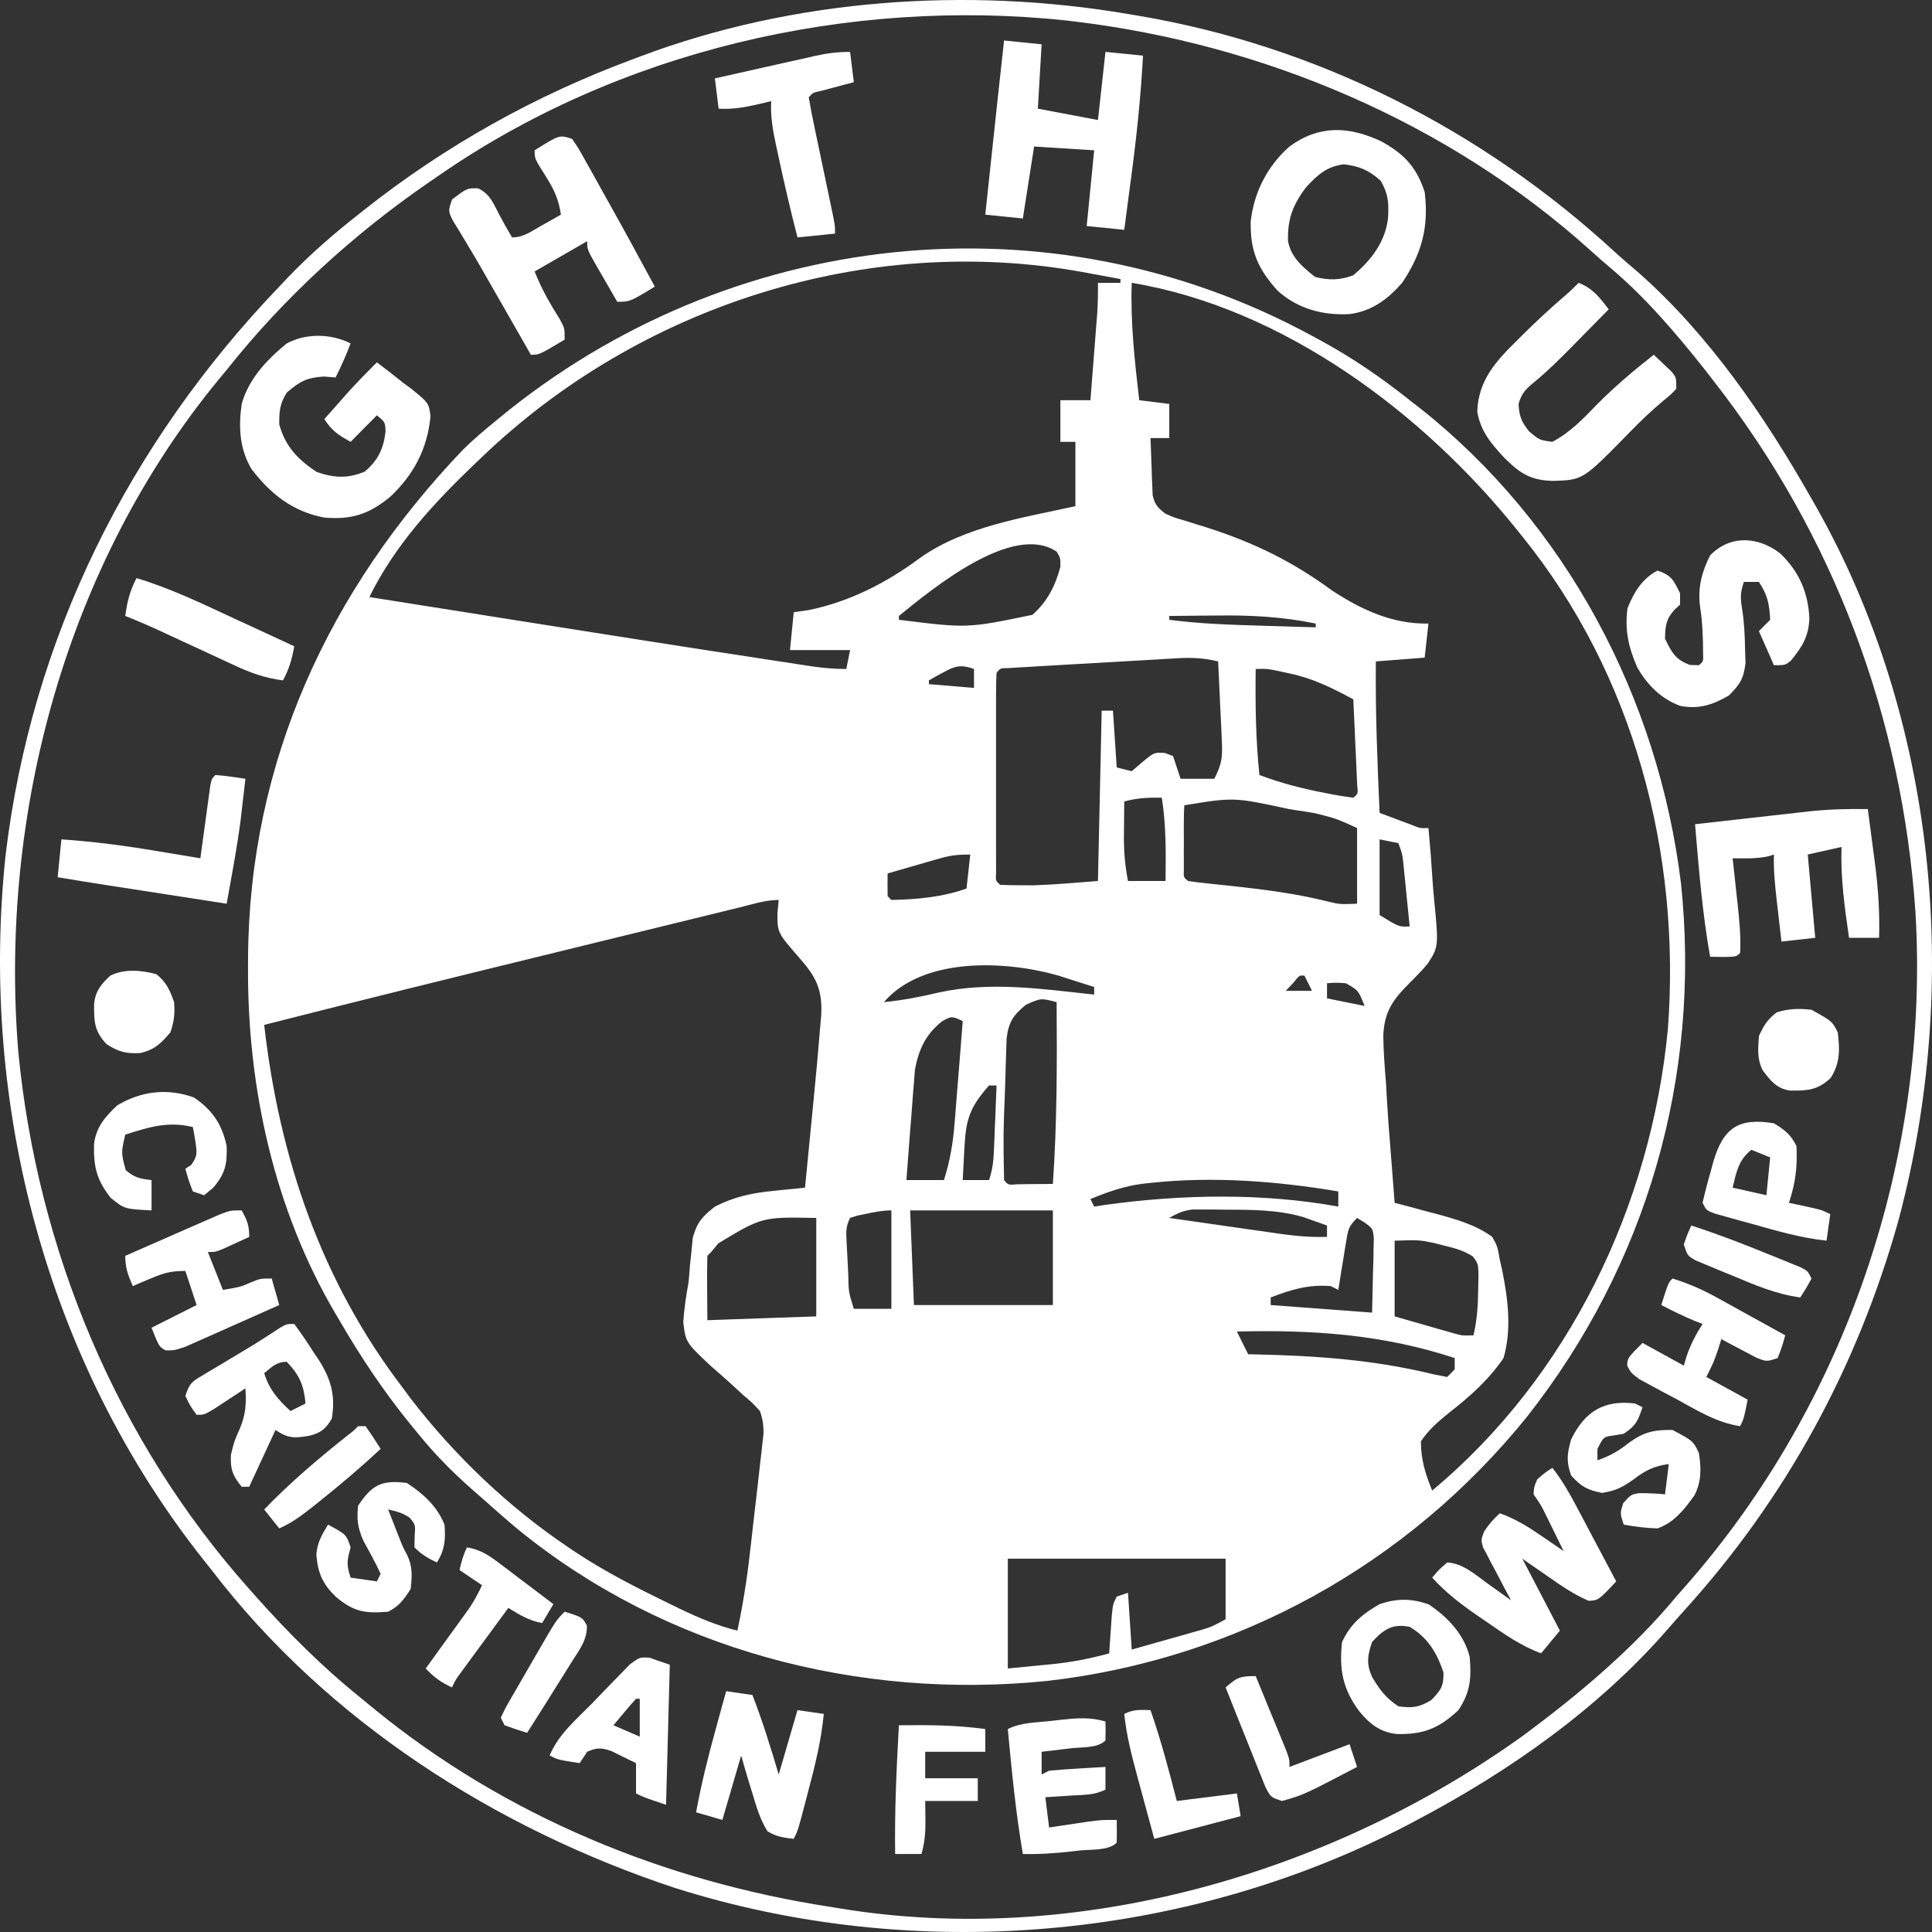 <svg width="64" height="64" viewBox="0 0 64 64" fill="none" xmlns="http://www.w3.org/2000/svg">
<rect x="0" y="0" width="64" height="64" fill="#333333" stroke="none"/>
<path d="M43.462 11.125C43.538 11.166 43.614 11.207 43.693 11.249C44.766 11.829 45.742 12.494 46.697 13.257C46.804 13.34 46.912 13.423 47.023 13.509C51.88 17.346 54.933 23.121 55.685 29.263C56.357 35.666 54.546 41.895 50.589 46.925C46.621 51.845 40.942 54.968 34.689 55.683C28.453 56.317 22.049 54.659 17.147 50.653C16.747 50.319 16.357 49.974 15.968 49.627C15.854 49.527 15.74 49.428 15.622 49.325C14.977 48.754 14.395 48.166 13.853 47.495C13.749 47.369 13.646 47.242 13.539 47.112C12.675 46.043 11.932 44.922 11.241 43.733C11.197 43.659 11.153 43.585 11.108 43.509C9.082 40.062 8.196 36.03 8.216 32.053C8.216 31.957 8.216 31.861 8.217 31.763C8.246 25.243 10.896 19.541 15.346 14.887C15.664 14.576 15.996 14.29 16.341 14.009C16.432 13.934 16.432 13.934 16.525 13.857C24.133 7.581 34.757 6.388 43.462 11.125ZM15.968 15.138C15.898 15.204 15.829 15.27 15.757 15.338C14.379 16.655 13.084 18.05 12.236 19.778C13.496 19.978 14.757 20.178 16.017 20.377C16.603 20.47 17.189 20.562 17.774 20.655C20.192 21.039 22.61 21.42 25.029 21.788C25.248 21.822 25.468 21.855 25.687 21.889C25.989 21.935 26.291 21.981 26.593 22.027C26.682 22.041 26.771 22.054 26.863 22.069C27.261 22.128 27.631 22.161 28.035 22.161C28.076 21.954 28.118 21.747 28.16 21.534C27.503 21.534 26.846 21.534 26.169 21.534C26.21 21.12 26.252 20.706 26.294 20.28C26.458 20.257 26.622 20.233 26.791 20.209C28.144 19.934 29.382 19.298 30.484 18.477C31.957 17.437 33.898 17.149 35.624 16.768C35.624 16.065 35.624 15.361 35.624 14.636C35.46 14.636 35.296 14.636 35.127 14.636C35.127 14.181 35.127 13.726 35.127 13.257C35.455 13.257 35.783 13.257 36.122 13.257C36.164 12.726 36.205 12.196 36.246 11.666C36.258 11.515 36.27 11.365 36.282 11.21C36.294 11.065 36.305 10.92 36.316 10.771C36.327 10.637 36.337 10.504 36.348 10.367C36.368 10.033 36.375 9.703 36.371 9.369C36.617 9.369 36.863 9.369 37.117 9.369C37.117 9.328 37.117 9.286 37.117 9.244C36.791 9.183 36.464 9.123 36.138 9.063C36.047 9.046 35.957 9.029 35.863 9.012C28.716 7.716 21.199 10.122 15.968 15.138ZM37.49 9.369C37.444 10.679 37.588 11.958 37.739 13.257C38.068 13.298 38.396 13.34 38.734 13.382C38.734 13.755 38.734 14.127 38.734 14.511C38.529 14.511 38.324 14.511 38.112 14.511C38.123 14.859 38.136 15.206 38.151 15.553C38.154 15.652 38.157 15.751 38.16 15.852C38.164 15.947 38.169 16.042 38.173 16.14C38.176 16.227 38.18 16.315 38.183 16.405C38.254 16.72 38.356 16.824 38.61 17.019C38.906 17.148 38.906 17.148 39.243 17.245C39.368 17.284 39.493 17.324 39.623 17.364C39.755 17.406 39.888 17.447 40.025 17.489C41.565 17.988 42.82 18.603 44.131 19.564C45.114 20.21 46.144 20.679 47.319 20.656C47.277 21.029 47.236 21.401 47.194 21.785C46.66 21.826 46.127 21.868 45.577 21.91C45.559 23.585 45.627 25.254 45.701 26.927C45.924 27.011 46.147 27.095 46.37 27.178C46.494 27.224 46.618 27.271 46.746 27.319C47.052 27.442 47.052 27.442 47.319 27.429C47.374 28.003 47.419 28.578 47.454 29.154C47.467 29.349 47.483 29.544 47.502 29.738C47.659 31.356 47.659 31.356 47.295 31.924C47.104 32.147 46.905 32.355 46.697 32.561C46.143 33.113 45.86 33.502 45.823 34.302C45.83 34.817 45.866 35.326 45.911 35.839C45.924 36.047 45.935 36.255 45.946 36.463C45.974 36.957 46.011 37.45 46.052 37.943C46.074 38.203 46.094 38.465 46.113 38.726C46.141 39.099 46.169 39.472 46.199 39.845C46.349 39.884 46.499 39.924 46.654 39.964C46.855 40.018 47.055 40.073 47.256 40.127C47.355 40.153 47.453 40.178 47.555 40.205C48.209 40.383 48.879 40.566 49.433 40.974C49.605 41.287 49.605 41.287 49.682 41.726C49.706 41.832 49.73 41.938 49.755 42.047C49.954 43.021 50.083 44.02 49.807 44.987C49.319 45.702 48.696 46.259 48.017 46.787C47.644 47.092 47.339 47.344 47.07 47.746C47.068 48.342 47.216 48.83 47.443 49.376C51.968 45.608 54.695 39.929 55.252 34.078C55.686 28.26 54.116 22.33 50.429 17.772C50.377 17.707 50.326 17.643 50.273 17.577C47.153 13.681 42.506 10.201 37.49 9.369ZM29.777 20.405C29.777 20.447 29.777 20.488 29.777 20.531C32.043 20.814 32.043 20.814 34.201 20.367C34.696 19.927 34.957 19.411 35.127 18.775C35.13 18.487 35.13 18.487 35.002 18.273C33.549 17.297 30.88 19.508 29.777 20.405ZM38.734 20.405C38.734 20.447 38.734 20.488 38.734 20.531C39.751 20.666 40.767 20.697 41.79 20.727C41.965 20.732 42.14 20.738 42.314 20.743C42.738 20.756 43.162 20.769 43.586 20.782C43.586 20.74 43.586 20.699 43.586 20.656C42.488 20.431 41.439 20.374 40.321 20.39C40.09 20.392 40.09 20.392 39.856 20.393C39.482 20.396 39.108 20.4 38.734 20.405ZM43.711 20.782C44.208 20.907 44.208 20.907 44.208 20.907L43.711 20.782ZM39.056 21.803C38.924 21.81 38.793 21.818 38.657 21.825C38.517 21.833 38.376 21.842 38.231 21.851C38.086 21.859 37.941 21.867 37.791 21.876C37.485 21.893 37.179 21.911 36.873 21.929C36.402 21.957 35.931 21.984 35.461 22.01C35.163 22.028 34.866 22.045 34.569 22.062C34.356 22.074 34.356 22.074 34.14 22.087C33.945 22.098 33.945 22.098 33.746 22.11C33.631 22.117 33.516 22.124 33.397 22.131C33.138 22.133 33.138 22.133 33.012 22.287C32.999 22.502 32.996 22.717 32.996 22.932C32.995 23.07 32.995 23.207 32.995 23.349C32.995 23.499 32.995 23.649 32.995 23.803C32.995 23.956 32.995 24.109 32.995 24.266C32.995 24.589 32.995 24.913 32.995 25.236C32.996 25.733 32.995 26.23 32.995 26.728C32.995 27.041 32.995 27.354 32.995 27.668C32.995 27.818 32.995 27.967 32.995 28.122C32.995 28.259 32.995 28.397 32.996 28.539C32.996 28.661 32.996 28.783 32.996 28.908C32.981 29.181 32.981 29.181 33.136 29.31C33.374 29.323 33.613 29.326 33.852 29.326C33.982 29.326 34.112 29.326 34.246 29.327C34.956 29.303 35.663 29.239 36.371 29.184C36.412 27.322 36.453 25.46 36.495 23.541C36.618 23.541 36.742 23.541 36.868 23.541C36.909 24.162 36.95 24.782 36.993 25.422C37.157 25.463 37.321 25.505 37.49 25.547C37.611 25.444 37.732 25.34 37.856 25.234C38.237 24.92 38.237 24.92 38.594 24.944C38.682 24.977 38.769 25.011 38.859 25.046C38.941 25.294 39.023 25.542 39.108 25.798C39.477 25.798 39.847 25.798 40.227 25.798C40.489 25.27 40.5 25.078 40.473 24.507C40.467 24.356 40.46 24.205 40.454 24.049C40.446 23.892 40.438 23.734 40.429 23.572C40.422 23.413 40.415 23.254 40.408 23.09C40.391 22.697 40.372 22.303 40.352 21.91C39.904 21.804 39.514 21.777 39.056 21.803ZM31.239 22.279C31.151 22.326 31.063 22.374 30.973 22.423C30.873 22.48 30.873 22.48 30.772 22.538C30.772 22.579 30.772 22.62 30.772 22.663C31.265 22.704 31.758 22.746 32.265 22.788C32.265 22.581 32.265 22.374 32.265 22.161C31.833 22.005 31.637 22.058 31.239 22.279ZM41.596 22.161C41.582 23.34 41.597 24.499 41.72 25.673C42.437 25.944 43.147 26.125 43.897 26.269C43.987 26.286 44.076 26.304 44.168 26.322C44.388 26.362 44.609 26.395 44.83 26.425C44.99 26.294 44.99 26.294 44.958 25.998C44.952 25.867 44.946 25.736 44.94 25.602C44.934 25.461 44.928 25.32 44.922 25.174C44.914 25.026 44.907 24.877 44.9 24.724C44.891 24.501 44.891 24.501 44.881 24.273C44.864 23.904 44.848 23.534 44.83 23.165C44.139 22.795 43.495 22.471 42.723 22.31C42.521 22.266 42.521 22.266 42.316 22.221C41.966 22.151 41.966 22.151 41.596 22.161ZM37.242 26.551C37.238 26.849 37.236 27.146 37.234 27.444C37.233 27.528 37.232 27.611 37.231 27.697C37.228 28.207 37.268 28.684 37.366 29.184C37.776 29.184 38.187 29.184 38.61 29.184C38.622 28.254 38.632 27.346 38.486 26.425C38.044 26.415 37.667 26.433 37.242 26.551ZM39.232 26.676C39.22 26.852 39.216 27.029 39.216 27.205C39.215 27.312 39.215 27.418 39.215 27.528C39.215 27.64 39.216 27.752 39.217 27.868C39.216 27.98 39.216 28.092 39.215 28.207C39.215 28.314 39.215 28.42 39.216 28.53C39.216 28.628 39.216 28.727 39.216 28.828C39.207 29.061 39.207 29.061 39.356 29.184C39.575 29.218 39.795 29.243 40.015 29.266C40.22 29.288 40.22 29.288 40.429 29.31C40.576 29.326 40.722 29.341 40.873 29.357C41.935 29.473 42.967 29.607 44.005 29.868C44.378 29.958 44.378 29.958 44.955 29.937C44.955 29.109 44.955 28.282 44.955 27.429C44.254 27.111 44.254 27.111 43.557 26.938C43.42 26.915 43.42 26.915 43.281 26.892C43.187 26.878 43.092 26.863 42.995 26.849C42.897 26.833 42.798 26.817 42.697 26.801C40.878 26.407 40.878 26.407 39.232 26.676ZM45.701 27.805C45.701 28.633 45.701 29.46 45.701 30.313C46.346 30.708 46.346 30.708 46.697 30.689C46.658 30.3 46.619 29.911 46.58 29.521C46.569 29.411 46.558 29.3 46.547 29.187C46.536 29.08 46.525 28.974 46.514 28.865C46.505 28.767 46.495 28.669 46.485 28.568C46.452 28.283 46.452 28.283 46.323 27.93C46.118 27.889 45.913 27.848 45.701 27.805ZM31.105 28.444C31.005 28.472 30.906 28.5 30.803 28.529C30.65 28.574 30.65 28.574 30.492 28.62C30.388 28.65 30.283 28.68 30.176 28.711C29.918 28.785 29.661 28.859 29.404 28.934C29.399 29.184 29.399 29.435 29.404 29.686C29.445 29.727 29.486 29.769 29.528 29.812C30.383 29.795 31.208 29.72 32.017 29.435C32.057 29.063 32.099 28.69 32.141 28.307C31.731 28.307 31.486 28.334 31.105 28.444ZM24.46 30.07C24.347 30.098 24.234 30.125 24.117 30.153C23.74 30.245 23.363 30.338 22.986 30.43C22.721 30.495 22.456 30.56 22.191 30.625C21.632 30.761 21.072 30.898 20.512 31.035C19.809 31.208 19.106 31.38 18.403 31.552C15.183 32.338 11.965 33.133 8.752 33.95C9.252 38.353 10.647 42.455 13.355 45.99C13.476 46.154 13.476 46.154 13.599 46.321C15.06 48.221 16.847 49.925 18.829 51.258C18.902 51.307 18.975 51.356 19.05 51.407C20.05 52.071 21.111 52.607 22.188 53.131C22.31 53.19 22.432 53.25 22.558 53.311C23.174 53.604 23.765 53.854 24.428 54.017C24.609 53.164 24.744 52.316 24.841 51.45C24.855 51.331 24.869 51.212 24.883 51.088C24.912 50.838 24.94 50.588 24.968 50.338C25.011 49.955 25.056 49.572 25.101 49.189C25.128 48.944 25.156 48.7 25.183 48.456C25.197 48.342 25.21 48.228 25.224 48.11C25.236 48.004 25.247 47.897 25.259 47.788C25.27 47.695 25.281 47.602 25.291 47.506C25.299 47.222 25.266 47.01 25.174 46.743C24.926 46.471 24.926 46.471 24.613 46.207C24.501 46.103 24.389 45.999 24.273 45.893C24.036 45.677 23.796 45.465 23.553 45.256C22.714 44.467 22.714 44.467 22.634 43.795C22.665 43.347 22.728 42.92 22.81 42.478C22.828 42.292 22.843 42.105 22.855 41.917C22.871 41.769 22.887 41.62 22.904 41.467C22.926 41.24 22.926 41.24 22.948 41.008C23.088 40.49 23.265 40.301 23.681 39.97C24.343 39.635 24.931 39.514 25.664 39.445C25.761 39.435 25.858 39.425 25.958 39.414C26.194 39.389 26.43 39.366 26.667 39.343C26.739 38.618 26.81 37.893 26.88 37.168C26.904 36.922 26.928 36.676 26.952 36.43C27.03 35.646 27.101 34.861 27.165 34.076C27.178 33.929 27.191 33.783 27.204 33.632C27.249 32.785 27.034 32.357 26.48 31.732C25.753 30.895 25.753 30.895 25.753 30.256C25.775 30.036 25.775 30.036 25.796 29.812C25.342 29.812 24.9 29.962 24.46 30.07ZM29.279 33.198C29.904 33.135 30.495 33.022 31.107 32.876C32.819 32.504 34.523 32.762 36.246 32.947C36.246 32.864 36.246 32.781 36.246 32.696C35.992 32.614 35.739 32.534 35.484 32.453C35.272 32.385 35.272 32.385 35.056 32.316C33.313 31.818 30.578 31.689 29.279 33.198ZM42.832 32.571C42.752 32.654 42.673 32.736 42.591 32.822C42.878 32.822 43.166 32.822 43.462 32.822C43.38 32.656 43.298 32.49 43.213 32.32C43.044 32.305 43.044 32.305 42.832 32.571ZM43.959 32.571C43.959 32.736 43.959 32.902 43.959 33.072C44.37 33.155 44.781 33.238 45.204 33.323C44.998 32.806 44.998 32.806 44.582 32.571C44.255 32.55 44.255 32.55 43.959 32.571ZM33.984 33.284C33.561 33.635 33.411 33.856 33.345 34.404C33.341 34.527 33.337 34.65 33.333 34.776C33.329 34.913 33.324 35.05 33.319 35.191C33.315 35.335 33.311 35.479 33.307 35.628C33.303 35.774 33.298 35.921 33.293 36.072C33.233 37.582 33.233 37.582 33.261 39.092C33.396 39.257 33.396 39.257 33.724 39.23C33.861 39.228 33.998 39.227 34.139 39.225C34.277 39.224 34.414 39.223 34.556 39.222C34.715 39.22 34.715 39.22 34.878 39.218C35.017 37.211 35.016 35.209 35.002 33.198C34.483 33.06 34.483 33.06 33.984 33.284ZM31.216 33.825C30.666 34.257 30.436 34.759 30.308 35.433C30.293 35.603 30.28 35.774 30.269 35.945C30.261 36.035 30.254 36.126 30.246 36.219C30.223 36.505 30.202 36.791 30.181 37.078C30.166 37.273 30.15 37.469 30.134 37.664C30.096 38.14 30.06 38.616 30.026 39.092C30.436 39.092 30.847 39.092 31.27 39.092C31.474 38.446 31.574 37.843 31.625 37.168C31.633 37.072 31.641 36.976 31.649 36.877C31.674 36.573 31.697 36.269 31.721 35.965C31.738 35.757 31.755 35.55 31.772 35.342C31.813 34.837 31.853 34.331 31.892 33.825C31.528 33.657 31.528 33.657 31.216 33.825ZM32.763 35.957C32.119 36.685 31.993 37.088 31.947 38.042C31.941 38.142 31.936 38.243 31.93 38.347C31.917 38.595 31.904 38.844 31.892 39.092C32.179 39.092 32.467 39.092 32.763 39.092C32.884 38.726 32.911 38.458 32.927 38.076C32.932 37.952 32.937 37.829 32.943 37.702C32.947 37.574 32.952 37.445 32.957 37.313C32.963 37.183 32.968 37.053 32.974 36.919C32.987 36.599 32.999 36.278 33.012 35.957C32.93 35.957 32.847 35.957 32.763 35.957ZM38.105 39.186C38.018 39.196 37.932 39.205 37.843 39.214C37.224 39.296 36.696 39.485 36.122 39.719C36.163 39.802 36.204 39.885 36.246 39.97C36.363 39.952 36.48 39.934 36.601 39.915C39.113 39.564 41.833 39.513 44.333 39.97C44.333 39.805 44.333 39.639 44.333 39.468C42.293 39.124 40.165 38.962 38.105 39.186ZM30.15 40.096C30.191 41.13 30.233 42.165 30.275 43.231C31.794 43.231 33.313 43.231 34.878 43.231C34.878 42.196 34.878 41.162 34.878 40.096C33.318 40.096 31.758 40.096 30.15 40.096ZM38.734 40.346C39.358 40.436 39.983 40.526 40.607 40.614C40.819 40.645 41.031 40.675 41.243 40.706C41.549 40.75 41.855 40.793 42.16 40.836C42.255 40.85 42.349 40.864 42.446 40.878C42.955 40.949 43.444 40.988 43.959 40.974C43.959 40.849 43.959 40.725 43.959 40.597C43.791 40.536 43.623 40.476 43.454 40.417C43.36 40.383 43.267 40.35 43.17 40.316C42.315 40.071 41.458 40.073 40.577 40.072C40.455 40.071 40.332 40.069 40.206 40.067C40.088 40.067 39.97 40.067 39.849 40.067C39.742 40.066 39.636 40.066 39.526 40.065C39.21 40.098 39.007 40.186 38.734 40.346ZM28.712 40.205C28.612 40.226 28.512 40.246 28.408 40.267C28.285 40.306 28.285 40.306 28.16 40.346C28.009 40.651 28.029 40.823 28.046 41.162C28.052 41.273 28.057 41.384 28.063 41.499C28.069 41.615 28.076 41.731 28.082 41.851C28.088 41.968 28.093 42.084 28.099 42.204C28.11 42.8 28.11 42.8 28.284 43.356C28.695 43.356 29.105 43.356 29.528 43.356C29.528 42.28 29.528 41.204 29.528 40.096C29.242 40.096 28.992 40.146 28.712 40.205ZM23.798 41.185C23.679 41.329 23.679 41.329 23.557 41.475C23.516 41.517 23.475 41.558 23.432 41.601C23.423 41.96 23.421 42.315 23.425 42.674C23.427 43.024 23.43 43.373 23.432 43.733C24.623 43.691 25.814 43.65 27.04 43.607C27.04 42.531 27.04 41.455 27.04 40.346C25.25 40.311 25.25 40.311 23.798 41.185ZM44.955 40.346C44.678 40.625 44.661 40.713 44.6 41.088C44.584 41.184 44.568 41.279 44.551 41.377C44.528 41.526 44.528 41.526 44.504 41.679C44.487 41.779 44.47 41.88 44.453 41.984C44.412 42.232 44.372 42.481 44.333 42.729C44.251 42.688 44.169 42.647 44.084 42.604C43.345 42.543 42.773 42.719 42.093 42.98C42.093 43.063 42.093 43.146 42.093 43.231C43.202 43.314 44.31 43.397 45.452 43.482C45.463 43.034 45.473 42.587 45.483 42.126C45.49 41.915 45.49 41.915 45.497 41.7C45.498 41.589 45.5 41.477 45.501 41.363C45.505 41.193 45.505 41.193 45.509 41.019C45.479 40.7 45.479 40.7 45.201 40.495C45.119 40.446 45.038 40.397 44.955 40.346ZM46.199 41.099C46.199 41.927 46.199 42.754 46.199 43.607C46.561 43.711 46.922 43.814 47.295 43.921C47.409 43.953 47.522 43.986 47.639 44.02C47.729 44.045 47.819 44.071 47.912 44.097C48.004 44.123 48.096 44.15 48.19 44.177C48.456 44.248 48.456 44.248 48.811 44.234C48.931 43.724 48.96 43.238 48.967 42.714C48.97 42.561 48.973 42.408 48.977 42.25C48.967 41.863 48.967 41.863 48.792 41.623C48.486 41.426 48.2 41.349 47.847 41.264C47.722 41.232 47.597 41.2 47.468 41.168C46.994 41.074 46.994 41.074 46.199 41.099ZM40.974 44.109C41.012 44.187 41.051 44.264 41.09 44.344C41.176 44.517 41.261 44.689 41.347 44.861C41.438 44.863 41.528 44.865 41.622 44.867C43.642 44.912 45.534 45.048 47.497 45.528C47.644 45.556 47.79 45.584 47.941 45.614C48.023 45.531 48.105 45.448 48.189 45.363C48.189 45.239 48.189 45.115 48.189 44.987C45.803 44.202 43.473 44.045 40.974 44.109ZM33.385 51.634C33.385 52.834 33.385 54.034 33.385 55.271C33.754 55.235 34.124 55.198 34.505 55.161C34.619 55.15 34.733 55.139 34.851 55.128C35.503 55.062 36.112 54.944 36.744 54.769C36.755 54.597 36.755 54.597 36.767 54.421C36.777 54.272 36.788 54.123 36.798 53.97C36.809 53.821 36.819 53.673 36.829 53.52C36.868 53.139 36.868 53.139 36.993 52.888C37.116 52.846 37.239 52.805 37.366 52.763C37.428 53.694 37.428 53.694 37.49 54.644C37.916 54.524 38.341 54.404 38.766 54.283C38.886 54.249 39.006 54.216 39.13 54.181C39.247 54.148 39.363 54.114 39.483 54.08C39.59 54.05 39.697 54.02 39.807 53.989C40.145 53.886 40.145 53.886 40.6 53.64C40.6 52.978 40.6 52.316 40.6 51.634C38.219 51.634 35.838 51.634 33.385 51.634Z" fill="white"/>
<path d="M37.366 0.464C37.485 0.484 37.604 0.504 37.727 0.524C43.616 1.522 49.098 4.295 53.495 8.349C53.746 8.578 54.002 8.797 54.262 9.016C56.619 11.095 58.464 13.796 60.008 16.518C60.054 16.598 60.1 16.679 60.148 16.762C64.158 23.844 64.983 32.654 62.876 40.474C61.517 45.3 59.162 49.63 55.808 53.332C55.624 53.536 55.442 53.741 55.263 53.949C52.97 56.589 50.017 58.666 46.945 60.287C46.842 60.342 46.739 60.396 46.633 60.453C39.24 64.301 30.28 65.055 22.341 62.535C16.423 60.572 10.85 57.026 7.011 52.01C6.913 51.887 6.815 51.764 6.715 51.638C1.551 45.099 -0.688 36.611 0.184 28.338C1.042 21.128 4.278 14.687 9.25 9.494C9.362 9.376 9.474 9.258 9.589 9.137C10.302 8.4 11.058 7.743 11.863 7.111C11.935 7.054 12.007 6.997 12.081 6.938C14.772 4.812 17.739 3.161 20.944 1.969C21.034 1.935 21.125 1.901 21.217 1.866C26.288 -0.042 32.042 -0.444 37.366 0.464ZM14.475 5.857C14.402 5.908 14.328 5.958 14.252 6.01C11.73 7.737 9.41 9.854 7.508 12.254C7.429 12.348 7.35 12.443 7.269 12.541C2.204 18.683 -0.033 26.928 0.604 34.82C1.234 41.395 3.867 47.713 8.255 52.637C8.313 52.702 8.371 52.768 8.43 52.835C9.542 54.085 10.682 55.228 11.987 56.274C12.121 56.384 12.254 56.494 12.387 56.604C16.738 60.162 22.021 62.329 27.538 63.172C27.626 63.187 27.713 63.201 27.804 63.216C35.654 64.513 44.064 62.086 50.463 57.489C52.278 56.143 54.082 54.634 55.529 52.888C55.64 52.762 55.75 52.636 55.861 52.511C61.17 46.463 63.928 38.288 63.453 30.233C63.014 23.775 60.749 17.721 56.773 12.63C56.679 12.508 56.584 12.386 56.487 12.26C55.531 11.052 54.495 9.833 53.312 8.844C53.097 8.663 52.886 8.476 52.677 8.287C47.97 4.053 41.861 1.469 35.624 0.715C35.527 0.703 35.429 0.692 35.328 0.679C28.108 -0.088 20.47 1.68 14.475 5.857Z" fill="white"/>
<path d="M11.614 11.376C11.465 11.762 11.306 12.136 11.116 12.504C10.988 12.494 10.86 12.484 10.727 12.473C10.16 12.51 9.927 12.635 9.499 13.006C9.266 13.383 9.25 13.611 9.25 14.056C9.451 14.79 9.863 15.217 10.486 15.632C11.063 15.834 11.511 15.859 12.08 15.624C12.52 15.255 12.708 14.862 12.772 14.291C12.759 13.984 12.759 13.984 12.485 13.758C12.197 14.048 11.91 14.338 11.614 14.636C11.208 14.41 11.005 14.281 10.743 13.884C10.916 13.688 11.09 13.492 11.264 13.296C11.361 13.187 11.457 13.078 11.557 12.965C11.858 12.635 12.168 12.317 12.485 12.003C12.782 12.226 13.073 12.453 13.363 12.685C13.447 12.747 13.531 12.809 13.618 12.873C14.207 13.353 14.207 13.353 14.261 13.789C14.161 14.862 13.706 15.723 12.928 16.455C12.228 17.033 11.651 17.222 10.743 17.145C9.705 16.951 8.956 16.366 8.323 15.525C7.931 14.849 7.899 14.147 8.006 13.382C8.243 12.54 8.839 11.919 9.499 11.376C10.136 11.034 10.961 11.047 11.614 11.376Z" fill="white"/>
<path d="M45.74 4.674C46.503 5.091 46.915 5.516 47.194 6.359C47.337 7.525 47.098 8.397 46.448 9.369C45.968 9.916 45.442 10.309 44.711 10.404C43.826 10.454 43.001 10.235 42.328 9.636C41.666 8.903 41.409 8.317 41.432 7.323C41.544 6.359 41.99 5.492 42.715 4.854C43.695 4.137 44.667 4.179 45.74 4.674ZM43.252 6.218C42.823 6.802 42.649 7.248 42.667 7.99C42.771 8.529 43.147 8.841 43.563 9.173C44.015 9.29 44.399 9.285 44.83 9.118C45.428 8.613 45.89 8.012 45.981 7.221C46.008 6.719 45.992 6.433 45.74 5.991C45.348 5.638 45.037 5.507 44.519 5.442C43.941 5.515 43.643 5.796 43.252 6.218Z" fill="white"/>
<path d="M18.954 4.603C19.167 4.918 19.167 4.918 19.399 5.335C19.441 5.41 19.483 5.484 19.526 5.561C19.66 5.8 19.793 6.04 19.926 6.281C20.014 6.438 20.101 6.595 20.189 6.751C20.698 7.661 21.197 8.576 21.691 9.494C20.866 9.996 20.866 9.996 20.447 9.996C20.28 9.709 20.114 9.422 19.949 9.134C19.902 9.052 19.854 8.97 19.805 8.886C19.451 8.269 19.451 8.269 19.451 7.989C18.877 8.32 18.302 8.652 17.71 8.993C17.943 9.58 18.217 10.055 18.55 10.585C18.705 10.874 18.705 10.874 18.705 11.25C17.865 11.752 17.865 11.752 17.585 11.752C17.533 11.661 17.481 11.57 17.428 11.476C17.23 11.131 17.033 10.786 16.836 10.441C16.71 10.222 16.585 10.002 16.459 9.782C16.378 9.64 16.296 9.498 16.212 9.351C16.131 9.209 16.05 9.066 15.966 8.919C15.8 8.631 15.632 8.345 15.459 8.061C15.378 7.927 15.297 7.792 15.214 7.654C15.141 7.535 15.068 7.415 14.992 7.291C14.848 6.986 14.848 6.986 14.973 6.61C15.47 6.231 15.47 6.231 15.836 6.239C16.234 6.425 16.341 6.735 16.543 7.119C16.677 7.371 16.815 7.62 16.963 7.864C17.34 7.864 17.586 7.671 17.912 7.488C18.037 7.418 18.161 7.348 18.29 7.276C18.434 7.195 18.434 7.195 18.581 7.111C18.509 6.604 18.348 6.264 18.075 5.834C17.71 5.256 17.71 5.256 17.71 4.979C18.534 4.462 18.534 4.462 18.954 4.603Z" fill="white"/>
<path d="M58.974 18.336C59.596 18.928 59.904 19.639 59.938 20.5C59.909 21.095 59.695 21.434 59.324 21.887C59.137 22.036 59.137 22.036 58.764 22.036C58.6 21.663 58.435 21.291 58.266 20.907C58.389 20.783 58.513 20.659 58.639 20.531C58.612 20.006 58.557 19.717 58.266 19.277C58.102 19.277 57.938 19.277 57.769 19.277C57.66 19.592 57.645 19.781 57.701 20.114C57.776 20.573 57.799 21.014 57.807 21.479C57.812 21.64 57.817 21.8 57.822 21.966C57.76 22.485 57.636 22.676 57.271 23.039C56.734 23.351 56.283 23.5 55.66 23.384C55.024 23.149 54.572 22.695 54.237 22.11C53.946 21.442 53.818 20.88 53.912 20.155C54.117 19.63 54.399 19.165 54.907 18.901C55.376 19.058 55.438 19.218 55.654 19.653C55.654 19.777 55.654 19.901 55.654 20.029C55.595 20.084 55.536 20.138 55.475 20.194C55.187 20.508 55.164 20.734 55.156 21.158C55.379 21.615 55.504 21.858 55.988 22.028C56.083 22.031 56.178 22.033 56.276 22.036C56.427 21.911 56.427 21.911 56.417 21.663C56.415 21.127 56.399 20.615 56.315 20.084C56.238 19.465 56.371 18.953 56.649 18.399C57.308 17.713 58.244 17.766 58.974 18.336Z" fill="white"/>
<path d="M61.874 26.802C61.938 27.277 61.999 27.753 62.061 28.228C62.078 28.361 62.096 28.494 62.115 28.631C62.219 29.448 62.272 30.242 62.247 31.066C61.919 31.066 61.59 31.066 61.252 31.066C61.105 30.059 60.968 29.076 61.003 28.056C60.634 28.139 60.264 28.221 59.884 28.307C59.966 29.217 60.048 30.128 60.132 31.066C59.578 31.128 59.578 31.128 59.013 31.191C58.971 30.828 58.929 30.465 58.888 30.102C58.87 29.948 58.87 29.948 58.852 29.791C58.796 29.294 58.748 28.808 58.764 28.307C58.7 28.327 58.636 28.348 58.569 28.369C58.175 28.451 57.797 28.436 57.395 28.432C57.413 28.595 57.431 28.759 57.45 28.927C57.473 29.143 57.496 29.36 57.52 29.576C57.532 29.684 57.544 29.791 57.556 29.902C57.615 30.458 57.673 31.007 57.644 31.567C57.52 31.693 57.52 31.693 57.077 31.701C56.935 31.698 56.794 31.695 56.649 31.693C56.393 30.238 56.274 28.774 56.151 27.303C56.786 27.231 57.421 27.16 58.056 27.089C58.272 27.065 58.488 27.041 58.703 27.016C59.015 26.98 59.327 26.946 59.638 26.911C59.733 26.9 59.828 26.889 59.926 26.878C60.579 26.807 61.217 26.792 61.874 26.802Z" fill="white"/>
<path d="M33.261 1.342C33.671 1.384 34.082 1.425 34.505 1.468C34.464 2.171 34.422 2.875 34.38 3.6C35.037 3.724 35.694 3.848 36.371 3.976C36.453 3.231 36.535 2.486 36.62 1.719C37.03 1.76 37.441 1.801 37.864 1.844C37.792 3.168 37.658 4.473 37.483 5.787C37.459 5.965 37.436 6.144 37.412 6.323C37.356 6.753 37.299 7.183 37.242 7.613C36.831 7.572 36.42 7.53 35.998 7.488C36.08 6.66 36.162 5.832 36.246 4.979C35.589 4.938 34.933 4.897 34.256 4.854C34.133 5.64 34.01 6.427 33.883 7.237C33.472 7.195 33.062 7.154 32.639 7.111C32.707 6.471 32.776 5.831 32.844 5.191C32.868 4.974 32.891 4.756 32.914 4.539C32.948 4.225 32.981 3.911 33.015 3.596C33.025 3.501 33.036 3.405 33.046 3.306C33.116 2.652 33.188 1.997 33.261 1.342Z" fill="white"/>
<path d="M52.295 9.369C52.769 9.557 52.984 9.846 53.29 10.247C52.974 10.569 52.658 10.89 52.341 11.211C52.253 11.301 52.164 11.392 52.073 11.485C51.684 11.878 51.298 12.264 50.872 12.617C50.567 12.869 50.41 13.002 50.304 13.382C50.325 13.791 50.398 13.971 50.654 14.291C50.999 14.579 50.999 14.579 51.424 14.636C52.018 14.323 52.442 13.874 52.907 13.393C53.492 12.801 54.13 12.266 54.783 11.752C54.908 11.868 55.033 11.986 55.156 12.104C55.225 12.17 55.295 12.236 55.366 12.303C55.529 12.504 55.529 12.504 55.529 12.88C55.351 13.07 55.351 13.07 55.102 13.273C54.706 13.605 54.341 13.95 53.982 14.323C52.438 15.901 52.438 15.901 51.455 15.93C50.712 15.918 50.351 15.685 49.826 15.159C49.391 14.689 49.045 14.283 48.936 13.633C48.973 12.584 49.565 11.954 50.273 11.258C50.371 11.16 50.371 11.16 50.472 11.06C50.919 10.618 51.378 10.192 51.856 9.783C52.009 9.652 52.153 9.512 52.295 9.369Z" fill="white"/>
<path d="M51.424 48.624C51.739 49.022 51.977 49.439 52.215 49.888C52.292 50.033 52.369 50.179 52.449 50.329C52.53 50.481 52.611 50.634 52.691 50.787C52.773 50.942 52.856 51.097 52.938 51.252C53.139 51.63 53.339 52.008 53.539 52.386C52.953 53.011 52.953 53.011 52.628 53.029C52.152 52.827 51.746 52.549 51.323 52.253C51.028 52.049 50.733 51.844 50.429 51.634C50.839 52.42 51.25 53.206 51.673 54.017C51.468 54.265 51.262 54.513 51.051 54.769C50.377 54.518 49.835 54.136 49.247 53.727C49.09 53.62 49.09 53.62 48.929 53.51C48.381 53.131 47.892 52.755 47.443 52.261C47.661 52.002 47.661 52.002 47.941 51.759C48.464 51.788 48.867 52.159 49.278 52.457C49.353 52.51 49.428 52.563 49.505 52.618C49.689 52.749 49.872 52.881 50.055 53.013C49.981 52.874 49.906 52.735 49.829 52.592C49.733 52.408 49.638 52.225 49.542 52.041C49.493 51.95 49.443 51.858 49.392 51.764C49.346 51.675 49.301 51.586 49.254 51.495C49.211 51.413 49.168 51.332 49.123 51.248C49.06 51.007 49.06 51.007 49.16 50.739C49.312 50.501 49.475 50.319 49.682 50.129C50.207 50.315 50.631 50.582 51.09 50.897C51.222 50.988 51.355 51.079 51.492 51.172C51.593 51.242 51.694 51.311 51.797 51.383C51.678 51.14 51.559 50.897 51.44 50.654C51.373 50.519 51.307 50.383 51.238 50.244C51.054 49.868 51.054 49.868 50.802 49.502C50.817 49.251 50.817 49.251 50.926 49C51.183 48.781 51.183 48.781 51.424 48.624Z" fill="white"/>
<path d="M28.16 1.719C28.221 2.215 28.221 2.215 28.284 2.722C28.187 2.748 28.09 2.773 27.989 2.8C27.863 2.834 27.738 2.867 27.608 2.902C27.482 2.936 27.357 2.969 27.227 3.004C26.926 3.068 26.926 3.068 26.791 3.224C26.843 3.539 26.903 3.848 26.97 4.16C26.999 4.301 26.999 4.301 27.029 4.444C27.092 4.746 27.155 5.047 27.219 5.348C27.282 5.649 27.345 5.949 27.408 6.25C27.447 6.438 27.486 6.625 27.526 6.812C27.662 7.46 27.662 7.46 27.662 7.739C27.046 7.801 27.046 7.801 26.418 7.864C26.183 6.951 25.969 6.035 25.773 5.113C25.751 5.01 25.728 4.908 25.705 4.802C25.602 4.31 25.518 3.855 25.547 3.349C25.474 3.367 25.4 3.385 25.324 3.404C24.81 3.526 24.338 3.634 23.806 3.6C23.765 3.269 23.724 2.938 23.681 2.597C24.239 2.471 24.797 2.346 25.355 2.221C25.544 2.179 25.734 2.136 25.924 2.094C26.197 2.032 26.47 1.971 26.743 1.911C26.827 1.891 26.912 1.872 26.999 1.852C27.401 1.764 27.745 1.719 28.16 1.719Z" fill="white"/>
<path d="M9.748 43.858C9.975 44.165 10.182 44.469 10.385 44.791C10.444 44.877 10.502 44.963 10.562 45.052C10.968 45.693 11.117 46.233 10.992 46.993C10.785 47.341 10.639 47.456 10.253 47.561C9.757 47.644 9.551 47.656 9.126 47.37C8.838 47.99 8.551 48.611 8.255 49.251C8.173 49.251 8.091 49.251 8.006 49.251C7.705 48.88 7.631 48.683 7.648 48.2C7.757 47.746 7.757 47.746 7.952 47.307C8.145 46.833 8.161 46.497 8.13 45.99C8.035 46.053 7.939 46.117 7.84 46.182C7.715 46.264 7.59 46.345 7.462 46.429C7.338 46.511 7.213 46.592 7.086 46.676C6.762 46.868 6.762 46.868 6.513 46.868C6.303 46.578 6.303 46.578 6.14 46.241C6.284 45.806 6.355 45.773 6.731 45.548C6.827 45.49 6.924 45.432 7.023 45.372C7.124 45.312 7.225 45.252 7.33 45.191C7.527 45.072 7.724 44.953 7.921 44.835C8.018 44.777 8.115 44.719 8.215 44.66C8.581 44.438 8.94 44.206 9.298 43.97C9.499 43.858 9.499 43.858 9.748 43.858ZM8.752 45.488C8.926 46.045 9.201 46.35 9.623 46.743C9.788 46.66 9.952 46.577 10.121 46.492C10.065 45.885 9.922 45.551 9.499 45.112C9.155 45.112 9.015 45.277 8.752 45.488Z" fill="white"/>
<path d="M24.055 56.023C24.342 56.065 24.629 56.106 24.925 56.149C25.262 57.014 25.53 57.893 25.796 58.782C26.001 58.079 26.207 57.375 26.418 56.65C26.706 56.692 26.993 56.733 27.289 56.776C27.207 57.633 27.012 58.438 26.791 59.268C26.757 59.399 26.723 59.53 26.688 59.665C26.436 60.627 26.436 60.627 26.294 60.914C25.932 60.872 25.73 60.846 25.423 60.664C25.18 60.271 25.056 59.851 24.925 59.41C24.888 59.29 24.851 59.171 24.813 59.048C24.722 58.752 24.637 58.453 24.552 58.155C24.347 58.859 24.142 59.562 23.93 60.287C23.643 60.205 23.355 60.122 23.059 60.036C23.227 59.119 23.448 58.223 23.697 57.325C23.731 57.199 23.766 57.073 23.801 56.943C23.885 56.636 23.97 56.33 24.055 56.023Z" fill="white"/>
<path d="M7.135 25.673C7.47 25.695 7.798 25.75 8.13 25.798C8.097 26.088 8.064 26.378 8.029 26.668C8.011 26.83 7.992 26.991 7.972 27.158C7.852 28.089 7.674 29.013 7.508 29.937C6.831 29.832 6.154 29.727 5.476 29.622C5.246 29.587 5.016 29.551 4.786 29.515C4.454 29.464 4.122 29.413 3.791 29.361C3.688 29.346 3.586 29.33 3.481 29.313C2.957 29.232 2.433 29.148 1.91 29.059C1.951 28.645 1.992 28.231 2.034 27.805C3.093 27.877 4.13 28.013 5.176 28.189C5.317 28.212 5.459 28.236 5.605 28.26C5.949 28.317 6.293 28.374 6.638 28.432C6.648 28.353 6.659 28.274 6.67 28.192C6.718 27.836 6.767 27.479 6.816 27.123C6.833 26.998 6.85 26.874 6.867 26.745C6.884 26.627 6.9 26.509 6.917 26.387C6.939 26.222 6.939 26.222 6.962 26.054C7.011 25.798 7.011 25.798 7.135 25.673Z" fill="white"/>
<path d="M47.326 53.147C47.952 53.562 48.505 54.144 48.687 54.895C48.743 55.601 48.712 56.042 48.314 56.65C47.655 57.264 47.144 57.464 46.257 57.441C45.702 57.371 45.377 57.11 45.025 56.686C44.48 55.949 44.357 55.307 44.457 54.393C44.75 53.779 45.12 53.475 45.701 53.139C46.276 52.946 46.752 52.946 47.326 53.147ZM45.452 54.393C45.301 54.833 45.257 55.109 45.447 55.542C45.706 55.977 45.899 56.24 46.323 56.525C46.794 56.587 47.01 56.561 47.42 56.313C47.736 55.977 47.827 55.859 47.816 55.396C47.597 54.748 47.294 54.244 46.697 53.891C46.129 53.777 45.836 53.974 45.452 54.393Z" fill="white"/>
<path d="M55.405 42.353C55.931 42.516 56.395 42.718 56.877 42.985C57.01 43.058 57.142 43.13 57.278 43.206C57.414 43.281 57.551 43.357 57.691 43.435C57.9 43.55 57.9 43.55 58.112 43.667C58.454 43.855 58.796 44.045 59.137 44.234C59.036 44.603 59.036 44.603 58.888 44.987C58.515 45.112 58.515 45.112 58.152 44.96C57.951 44.853 57.951 44.853 57.745 44.744C57.61 44.673 57.475 44.602 57.336 44.529C57.232 44.473 57.129 44.417 57.022 44.36C56.986 44.474 56.95 44.587 56.913 44.705C56.773 45.112 56.773 45.112 56.525 45.614C56.976 45.862 57.428 46.111 57.893 46.366C57.769 46.993 57.769 46.993 57.644 47.244C56.847 47.122 56.199 46.709 55.498 46.327C55.36 46.254 55.221 46.181 55.078 46.106C54.947 46.035 54.815 45.963 54.68 45.89C54.559 45.825 54.439 45.76 54.315 45.693C54.036 45.488 54.036 45.488 53.903 45.244C53.912 44.987 53.912 44.987 54.41 44.485C54.861 44.733 55.313 44.982 55.778 45.238C55.812 45.126 55.845 45.015 55.879 44.901C56.017 44.514 56.18 44.201 56.4 43.858C56.313 43.824 56.226 43.791 56.136 43.756C55.758 43.599 55.396 43.419 55.032 43.231C55.265 42.494 55.265 42.494 55.405 42.353Z" fill="white"/>
<path d="M8.006 40.096C8.188 40.428 8.255 40.584 8.255 40.974C8.074 41.058 7.892 41.141 7.711 41.224C7.61 41.271 7.508 41.317 7.404 41.365C7.135 41.475 7.135 41.475 6.886 41.475C7.051 41.889 7.215 42.303 7.384 42.729C7.966 42.632 7.966 42.632 8.333 42.471C8.628 42.353 8.628 42.353 9.001 42.353C9.083 42.643 9.165 42.932 9.25 43.231C8.764 43.449 8.277 43.666 7.789 43.881C7.623 43.954 7.458 44.028 7.292 44.102C7.055 44.209 6.816 44.314 6.577 44.419C6.362 44.514 6.362 44.514 6.143 44.612C5.767 44.736 5.767 44.736 5.483 44.732C5.269 44.611 5.269 44.611 5.02 43.983C5.513 43.735 6.006 43.487 6.513 43.231C6.39 42.858 6.267 42.486 6.14 42.102C5.654 42.102 5.426 42.167 4.989 42.353C4.823 42.423 4.823 42.423 4.653 42.494C4.569 42.53 4.485 42.567 4.398 42.604C4.242 42.239 4.149 42.002 4.149 41.601C4.638 41.385 5.128 41.171 5.617 40.958C5.784 40.885 5.95 40.812 6.116 40.739C6.355 40.633 6.595 40.529 6.834 40.425C6.978 40.362 7.122 40.299 7.271 40.234C7.633 40.096 7.633 40.096 8.006 40.096Z" fill="white"/>
<path d="M13.48 49.126C14.021 49.483 14.479 49.892 14.724 50.505C14.765 51.003 14.736 51.331 14.475 51.759C14.168 51.615 13.972 51.502 13.729 51.258C13.731 51.136 13.734 51.014 13.736 50.889C13.764 50.512 13.764 50.512 13.573 50.278C13.335 50.114 13.137 50.067 12.858 50.003C12.935 50.202 13.013 50.401 13.091 50.599C13.134 50.71 13.178 50.82 13.222 50.934C13.348 51.252 13.348 51.252 13.493 51.523C13.674 51.907 13.648 52.219 13.604 52.637C13.381 52.982 13.225 53.205 12.858 53.39C12.098 53.453 11.721 53.401 11.116 52.888C10.681 52.461 10.531 52.105 10.48 51.509C10.502 51.117 10.664 50.832 10.867 50.505C11.474 50.834 11.474 50.834 11.614 51.258C11.593 51.338 11.573 51.418 11.552 51.501C11.48 51.799 11.522 51.972 11.614 52.261C11.901 52.302 12.189 52.344 12.485 52.386C12.526 52.303 12.567 52.221 12.609 52.135C12.433 51.755 12.231 51.392 12.03 51.024C11.85 50.6 11.812 50.334 11.863 49.878C12.321 49.184 12.65 49.017 13.48 49.126Z" fill="white"/>
<path d="M54.161 46.492C54.243 46.533 54.325 46.575 54.41 46.617C54.254 47.075 54.202 47.217 53.788 47.495C53.63 47.522 53.63 47.522 53.469 47.55C53.121 47.594 53.121 47.594 52.917 47.997C52.917 48.121 52.917 48.245 52.917 48.373C53.321 48.237 53.62 48.065 53.951 47.801C54.445 47.437 54.791 47.36 55.405 47.37C56.081 47.729 56.081 47.729 56.276 48.122C56.358 48.629 56.367 49.072 56.131 49.535C55.796 50.003 55.458 50.437 54.907 50.63C54.527 50.621 54.161 50.573 53.788 50.505C53.663 50.129 53.663 50.129 53.772 49.792C54.036 49.502 54.036 49.502 54.311 49.462C54.595 49.462 54.873 49.475 55.156 49.502C55.197 49.171 55.238 48.84 55.281 48.498C54.789 48.567 54.506 48.706 54.114 49.008C53.73 49.275 53.544 49.375 53.072 49.455C52.587 49.361 52.375 49.246 52.046 48.875C51.88 48.405 51.91 48.163 52.046 47.683C52.506 46.742 53.142 46.37 54.161 46.492Z" fill="white"/>
<path d="M36.62 57.027C36.625 57.236 36.625 57.445 36.62 57.654C36.361 57.915 35.85 57.871 35.492 57.912C35.398 57.924 35.303 57.935 35.206 57.947C34.972 57.975 34.739 58.002 34.505 58.03C34.505 58.278 34.505 58.526 34.505 58.782C34.587 58.741 34.669 58.7 34.753 58.657C35.07 58.628 35.385 58.604 35.702 58.586C35.834 58.578 35.834 58.578 35.968 58.57C36.185 58.557 36.402 58.544 36.62 58.532C36.62 58.78 36.62 59.028 36.62 59.284C36.251 59.47 35.894 59.454 35.484 59.48C35.325 59.49 35.166 59.501 35.001 59.512C34.878 59.52 34.756 59.527 34.629 59.535C34.67 59.866 34.711 60.197 34.753 60.538C34.873 60.52 34.993 60.502 35.117 60.483C35.274 60.46 35.431 60.437 35.593 60.413C35.749 60.389 35.905 60.366 36.066 60.342C36.495 60.287 36.495 60.287 36.993 60.287C36.998 60.538 36.998 60.789 36.993 61.04C36.724 61.311 36.161 61.259 35.788 61.298C35.688 61.31 35.588 61.321 35.485 61.333C34.948 61.392 34.423 61.429 33.883 61.416C33.649 60.043 33.514 58.664 33.385 57.277C33.819 57.059 34.314 57.062 34.792 57.011C34.899 56.998 35.005 56.986 35.115 56.973C35.643 56.916 36.101 56.873 36.62 57.027Z" fill="white"/>
<path d="M21.521 54.914C21.618 54.949 21.715 54.984 21.815 55.02C21.938 55.061 22.061 55.103 22.188 55.145C22.147 56.677 22.106 58.208 22.064 59.786C21.317 59.535 21.317 59.535 21.069 59.41C21.069 59.078 21.069 58.747 21.069 58.406C20.893 58.318 20.717 58.232 20.54 58.148C20.393 58.075 20.393 58.075 20.243 58.002C19.91 57.892 19.77 57.888 19.451 58.03C19.369 58.154 19.287 58.278 19.203 58.406C18.487 58.296 18.487 58.296 18.207 58.155C18.497 57.454 19.088 56.96 19.61 56.43C19.801 56.235 19.989 56.038 20.178 55.84C20.299 55.716 20.421 55.592 20.542 55.468C20.652 55.355 20.762 55.242 20.875 55.126C21.193 54.895 21.193 54.895 21.521 54.914ZM21.069 56.274C20.938 56.417 20.812 56.564 20.688 56.713C20.585 56.835 20.585 56.835 20.481 56.96C20.429 57.023 20.376 57.087 20.322 57.152C20.753 57.338 20.753 57.338 21.193 57.528C21.193 57.114 21.193 56.7 21.193 56.274C21.152 56.274 21.111 56.274 21.069 56.274Z" fill="white"/>
<path d="M58.764 37.211C59.129 37.436 59.32 37.58 59.51 37.964C59.545 38.657 59.479 39.187 59.261 39.845C59.34 39.861 59.417 39.878 59.498 39.895C59.599 39.917 59.701 39.94 59.806 39.962C59.907 39.984 60.008 40.006 60.112 40.029C60.381 40.096 60.381 40.096 60.63 40.221C60.589 40.511 60.548 40.8 60.506 41.099C59.657 41.008 58.853 40.774 58.033 40.542C57.89 40.503 57.746 40.464 57.599 40.424C57.395 40.366 57.395 40.366 57.187 40.308C57.062 40.273 56.938 40.238 56.81 40.203C56.525 40.096 56.525 40.096 56.4 39.845C56.48 39.488 56.57 39.144 56.672 38.794C56.711 38.65 56.711 38.65 56.751 38.502C57.081 37.364 57.585 37.015 58.764 37.211ZM58.017 38.089C57.589 38.422 57.52 38.829 57.395 39.343C57.95 39.467 57.95 39.467 58.515 39.594C58.556 39.18 58.597 38.766 58.639 38.34C58.332 38.216 58.332 38.216 58.017 38.089Z" fill="white"/>
<path d="M6.428 36.357C7.035 36.77 7.354 37.241 7.508 37.964C7.529 38.563 7.459 38.879 7.065 39.343C6.965 39.426 6.865 39.509 6.762 39.594C6.639 39.553 6.516 39.511 6.389 39.468C6.241 39.084 6.241 39.084 6.14 38.716C6.204 38.675 6.268 38.633 6.334 38.591C6.554 38.282 6.522 38.182 6.474 37.815C6.446 37.657 6.418 37.499 6.389 37.336C5.571 37.135 4.94 37.332 4.149 37.587C4.011 38.188 4.011 38.188 4.165 38.763C4.447 39.009 4.654 39.052 5.02 39.092C5.02 39.423 5.02 39.754 5.02 40.096C4.123 40.05 4.123 40.05 3.667 39.68C3.196 39.079 3.099 38.656 3.114 37.897C3.187 37.33 3.483 36.994 3.885 36.615C4.689 36.139 5.552 36.04 6.428 36.357Z" fill="white"/>
<path d="M4.523 19.151C5.651 19.489 6.699 19.997 7.765 20.492C7.958 20.581 8.15 20.67 8.343 20.758C8.812 20.975 9.28 21.192 9.748 21.409C9.671 21.827 9.58 22.164 9.374 22.538C8.776 22.465 8.275 22.28 7.733 22.025C7.65 21.986 7.567 21.948 7.482 21.909C7.218 21.787 6.955 21.665 6.692 21.542C6.428 21.42 6.165 21.298 5.901 21.177C5.737 21.101 5.574 21.025 5.411 20.949C4.995 20.756 4.577 20.573 4.149 20.405C4.213 19.934 4.301 19.569 4.523 19.151Z" fill="white"/>
<path d="M29.777 57.152C30.742 57.14 31.682 57.144 32.639 57.277C32.639 57.526 32.639 57.774 32.639 58.03C31.982 58.03 31.325 58.03 30.648 58.03C30.648 58.32 30.648 58.609 30.648 58.908C31.223 58.908 31.797 58.908 32.39 58.908C32.39 59.156 32.39 59.404 32.39 59.66C31.815 59.66 31.24 59.66 30.648 59.66C30.651 59.857 30.653 60.053 30.656 60.256C30.661 60.668 30.64 61.02 30.524 61.416C30.236 61.416 29.949 61.416 29.653 61.416C29.632 59.99 29.698 58.575 29.777 57.152Z" fill="white"/>
<path d="M15.47 51.258C15.909 51.335 16.18 51.511 16.534 51.779C16.639 51.858 16.744 51.937 16.852 52.018C17.015 52.142 17.015 52.142 17.181 52.269C17.291 52.352 17.402 52.435 17.516 52.521C17.788 52.726 18.06 52.932 18.332 53.139C18.209 53.346 18.085 53.553 17.959 53.766C17.524 53.685 17.212 53.497 16.839 53.264C16.551 53.656 16.263 54.048 15.976 54.44C15.853 54.607 15.853 54.607 15.727 54.778C15.649 54.885 15.571 54.991 15.49 55.101C15.418 55.2 15.346 55.298 15.271 55.4C15.093 55.64 15.093 55.64 14.973 55.898C14.611 55.734 14.374 55.558 14.102 55.271C14.174 55.172 14.174 55.172 14.246 55.072C14.463 54.772 14.679 54.473 14.895 54.173C14.97 54.07 15.045 53.967 15.123 53.86C15.195 53.76 15.267 53.659 15.341 53.556C15.408 53.464 15.474 53.372 15.543 53.278C15.709 53.029 15.842 52.782 15.968 52.512C15.722 52.346 15.475 52.181 15.222 52.01C15.284 51.738 15.346 51.508 15.47 51.258Z" fill="white"/>
<path d="M60.008 33.449C60.697 33.834 60.697 33.834 60.879 34.201C60.948 34.782 60.958 35.202 60.646 35.706C60.209 36.12 59.876 36.131 59.294 36.127C58.848 36.056 58.656 35.806 58.391 35.455C58.2 35.071 58.238 34.751 58.266 34.327C58.422 33.972 58.55 33.767 58.857 33.535C59.265 33.409 59.583 33.404 60.008 33.449Z" fill="white"/>
<path d="M41.596 55.522C41.783 55.976 41.969 56.431 42.156 56.886C42.209 57.015 42.262 57.145 42.318 57.278C42.368 57.402 42.419 57.525 42.471 57.653C42.517 57.767 42.564 57.881 42.613 57.999C42.715 58.281 42.715 58.281 42.715 58.532C43.372 58.283 44.029 58.035 44.706 57.779C44.788 58.027 44.87 58.276 44.955 58.532C43.194 59.453 43.194 59.453 42.467 59.66C42.093 59.535 42.093 59.535 41.914 59.187C41.823 58.959 41.823 58.959 41.73 58.727C41.698 58.647 41.665 58.566 41.632 58.483C41.528 58.225 41.426 57.967 41.324 57.709C41.254 57.534 41.183 57.359 41.113 57.185C40.941 56.756 40.77 56.327 40.6 55.898C40.981 55.569 41.065 55.522 41.596 55.522Z" fill="white"/>
<path d="M5.184 32.273C5.514 32.544 5.626 32.794 5.767 33.198C5.798 33.561 5.767 33.858 5.642 34.201C5.338 34.56 5.114 34.78 4.647 34.883C4.188 34.911 3.922 34.842 3.535 34.593C3.111 34.153 3.113 33.823 3.118 33.231C3.171 32.815 3.354 32.602 3.652 32.32C4.117 32.085 4.69 32.138 5.184 32.273Z" fill="white"/>
<path d="M38.112 56.65C38.457 57.64 38.722 58.646 38.983 59.66C39.127 59.642 39.271 59.624 39.419 59.605C40.196 59.508 40.196 59.508 40.974 59.41C41.015 59.658 41.056 59.906 41.098 60.162C39.682 60.534 39.682 60.534 38.237 60.914C38.094 60.389 37.951 59.864 37.809 59.339C37.769 59.191 37.728 59.043 37.687 58.89C37.497 58.187 37.317 57.502 37.242 56.776C37.548 56.621 37.774 56.641 38.112 56.65Z" fill="white"/>
<path d="M11.863 47.244C11.945 47.244 12.027 47.244 12.111 47.244C12.284 47.49 12.451 47.741 12.609 47.997C11.955 48.606 11.278 49.181 10.58 49.737C10.505 49.797 10.431 49.856 10.354 49.918C10.001 50.197 9.664 50.451 9.25 50.63C9.086 50.423 8.922 50.217 8.752 50.003C9.604 49.118 10.534 48.329 11.493 47.566C11.724 47.388 11.724 47.388 11.863 47.244Z" fill="white"/>
<path d="M18.705 53.39C19.288 53.571 19.288 53.571 19.44 53.846C19.458 54.316 19.198 54.645 18.954 55.028C18.903 55.11 18.852 55.193 18.799 55.278C18.645 55.527 18.489 55.775 18.332 56.023C18.242 56.167 18.152 56.31 18.063 56.453C17.864 56.771 17.663 57.087 17.461 57.403C17.21 57.327 16.961 57.243 16.715 57.152C16.673 57.069 16.632 56.986 16.59 56.901C16.743 56.577 16.743 56.577 16.977 56.172C17.018 56.101 17.059 56.029 17.102 55.956C17.189 55.804 17.276 55.654 17.364 55.503C17.499 55.272 17.632 55.041 17.765 54.809C18.417 53.68 18.417 53.68 18.705 53.39Z" fill="white"/>
<path d="M56.027 40.597C56.893 40.878 57.735 41.2 58.577 41.546C58.764 41.621 58.764 41.621 58.954 41.697C59.072 41.746 59.191 41.794 59.312 41.844C59.419 41.888 59.526 41.931 59.636 41.976C59.884 42.102 59.884 42.102 60.008 42.353C59.829 42.682 59.829 42.682 59.635 42.98C58.816 42.866 58.115 42.563 57.357 42.243C57.219 42.187 57.081 42.131 56.938 42.073C56.807 42.019 56.676 41.964 56.542 41.907C56.422 41.858 56.302 41.808 56.179 41.756C55.903 41.601 55.903 41.601 55.778 41.224C55.895 40.887 55.895 40.887 56.027 40.597Z" fill="white"/>
</svg>
